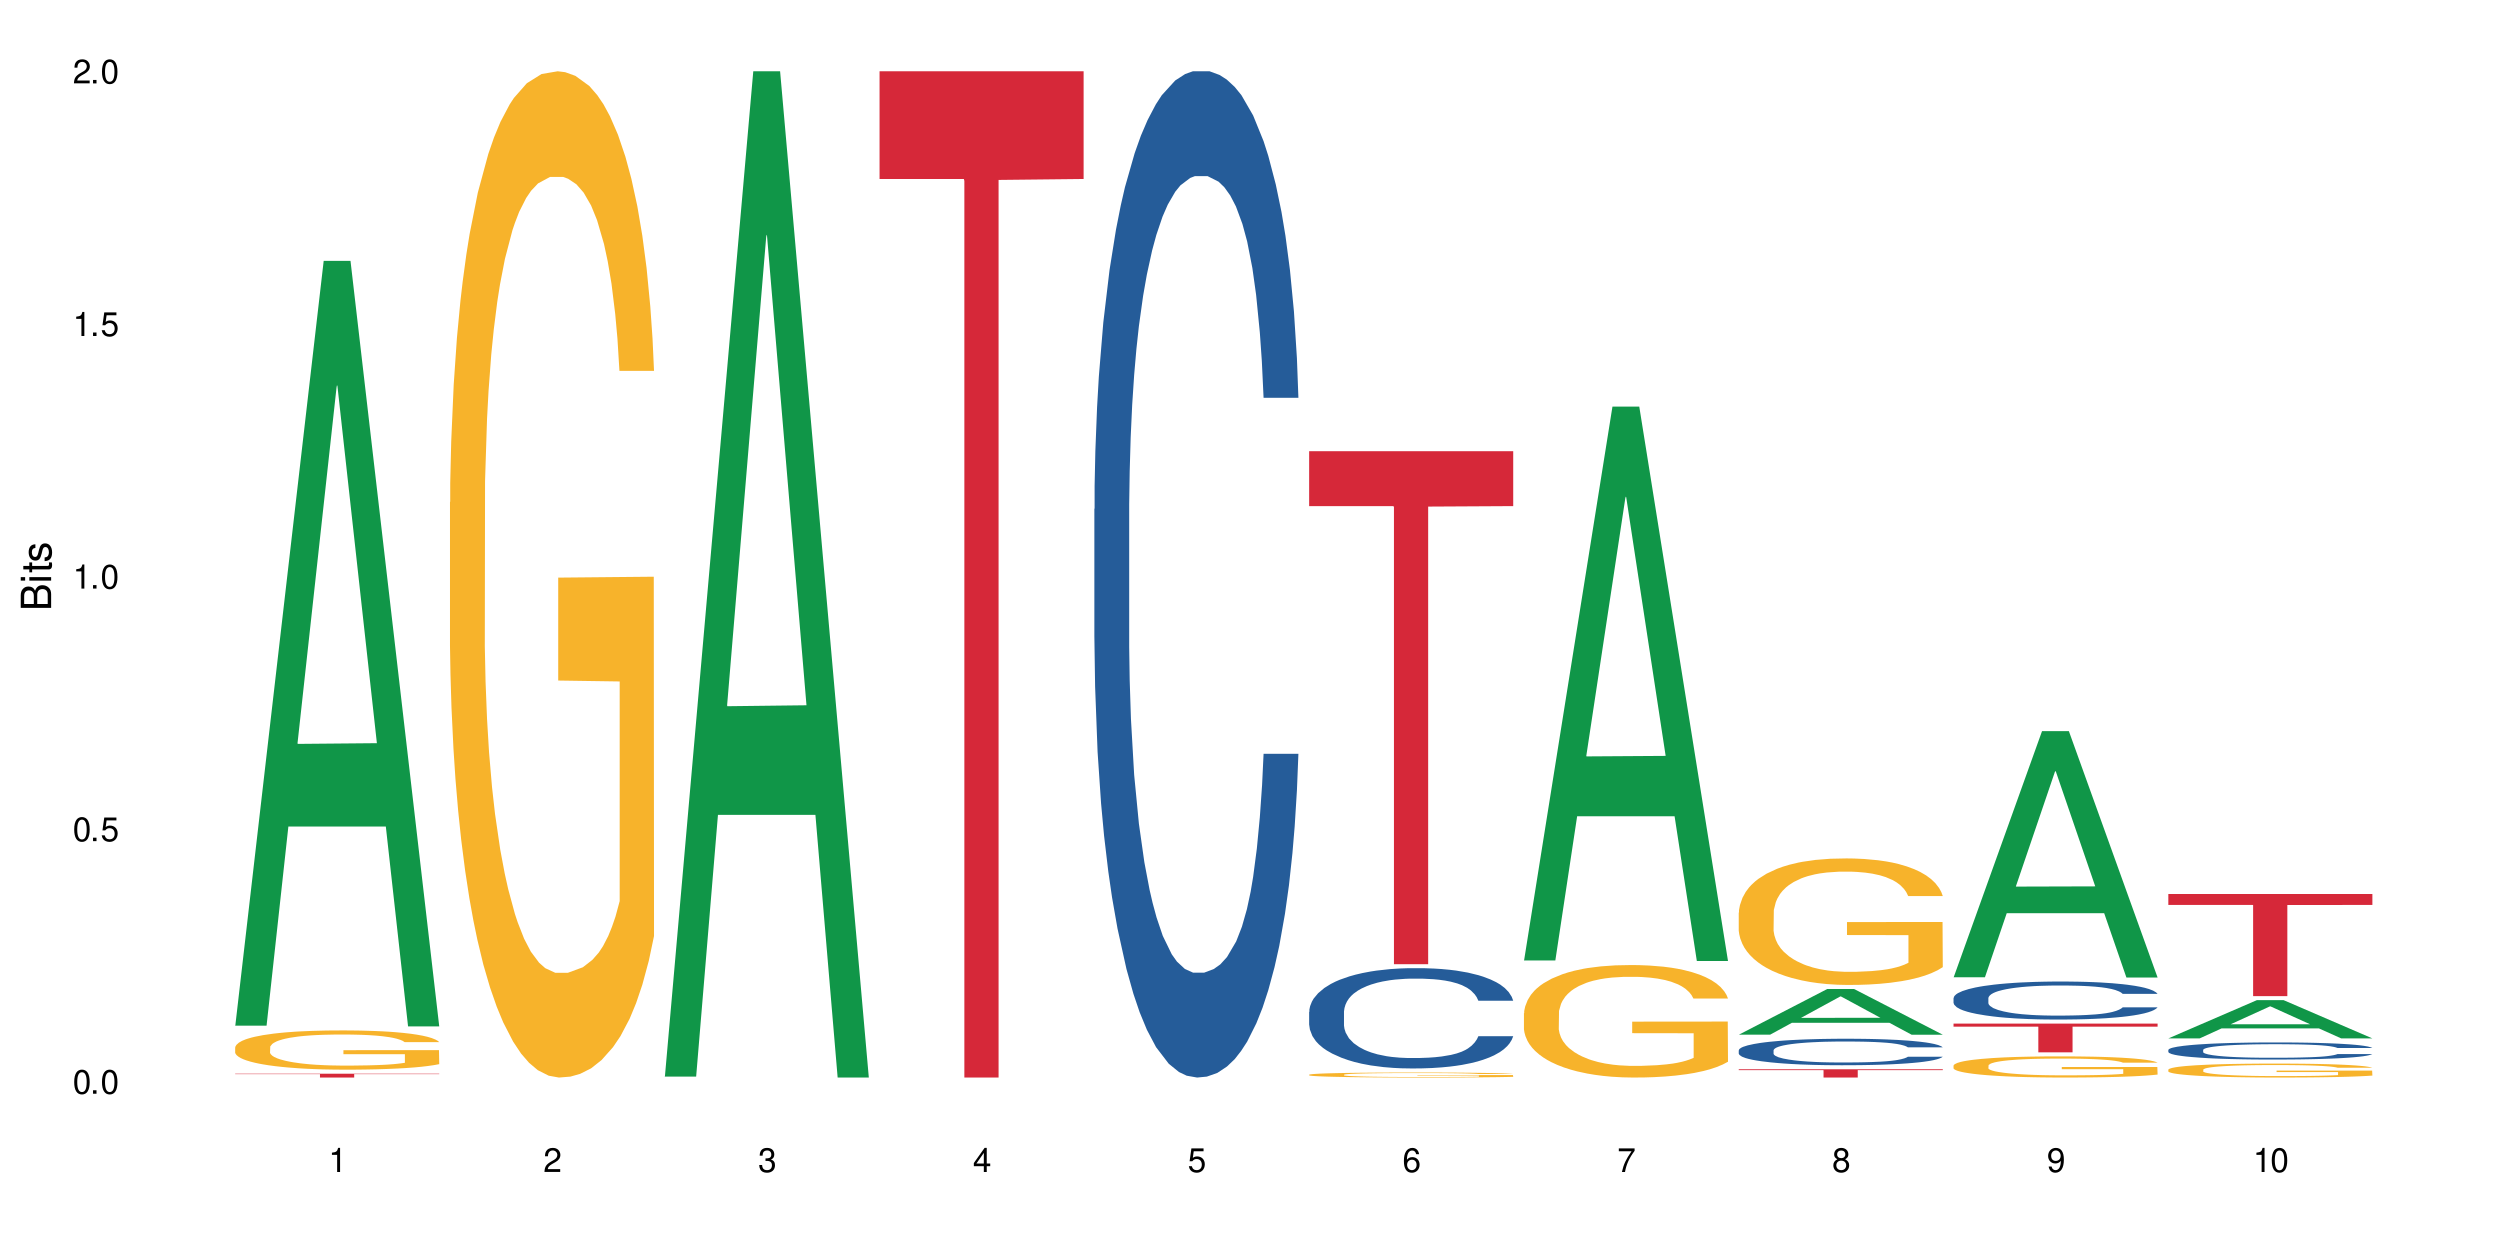 <?xml version="1.0" encoding="UTF-8"?>
<svg xmlns="http://www.w3.org/2000/svg" xmlns:xlink="http://www.w3.org/1999/xlink" width="720" height="360" viewBox="0 0 720 360">
<defs>
<g>
<g id="glyph-0-0">
</g>
<g id="glyph-0-1">
<path d="M 2.641 -6.938 C 2 -6.938 1.422 -6.656 1.078 -6.172 C 0.641 -5.562 0.406 -4.641 0.406 -3.359 C 0.406 -1.016 1.188 0.219 2.641 0.219 C 4.078 0.219 4.859 -1.016 4.859 -3.297 C 4.859 -4.641 4.656 -5.547 4.203 -6.172 C 3.844 -6.656 3.281 -6.938 2.641 -6.938 Z M 2.641 -6.188 C 3.547 -6.188 4 -5.25 4 -3.375 C 4 -1.406 3.562 -0.484 2.625 -0.484 C 1.734 -0.484 1.281 -1.438 1.281 -3.344 C 1.281 -5.25 1.734 -6.188 2.641 -6.188 Z M 2.641 -6.188 "/>
</g>
<g id="glyph-0-2">
<path d="M 1.828 -1 L 0.828 -1 L 0.828 0 L 1.828 0 Z M 1.828 -1 "/>
</g>
<g id="glyph-0-3">
<path d="M 4.562 -6.797 L 1.062 -6.797 L 0.547 -3.094 L 1.328 -3.094 C 1.719 -3.562 2.047 -3.734 2.578 -3.734 C 3.484 -3.734 4.062 -3.109 4.062 -2.094 C 4.062 -1.125 3.484 -0.531 2.578 -0.531 C 1.828 -0.531 1.375 -0.906 1.188 -1.672 L 0.328 -1.672 C 0.453 -1.109 0.547 -0.844 0.75 -0.594 C 1.125 -0.078 1.828 0.219 2.594 0.219 C 3.969 0.219 4.922 -0.781 4.922 -2.219 C 4.922 -3.562 4.031 -4.484 2.719 -4.484 C 2.25 -4.484 1.859 -4.359 1.469 -4.062 L 1.734 -5.969 L 4.562 -5.969 Z M 4.562 -6.797 "/>
</g>
<g id="glyph-0-4">
<path d="M 2.484 -4.938 L 2.484 0 L 3.328 0 L 3.328 -6.938 L 2.766 -6.938 C 2.469 -5.875 2.281 -5.734 0.984 -5.562 L 0.984 -4.938 Z M 2.484 -4.938 "/>
</g>
<g id="glyph-0-5">
<path d="M 4.859 -0.828 L 1.281 -0.828 C 1.359 -1.406 1.672 -1.781 2.5 -2.281 L 3.469 -2.828 C 4.406 -3.344 4.906 -4.062 4.906 -4.906 C 4.906 -5.484 4.672 -6.031 4.266 -6.406 C 3.859 -6.766 3.375 -6.938 2.719 -6.938 C 1.859 -6.938 1.219 -6.625 0.844 -6.031 C 0.609 -5.672 0.5 -5.234 0.484 -4.531 L 1.328 -4.531 C 1.359 -5.016 1.406 -5.281 1.531 -5.516 C 1.75 -5.938 2.188 -6.203 2.703 -6.203 C 3.469 -6.203 4.031 -5.641 4.031 -4.891 C 4.031 -4.344 3.719 -3.859 3.125 -3.516 L 2.234 -3 C 0.812 -2.172 0.406 -1.531 0.328 -0.016 L 4.859 -0.016 Z M 4.859 -0.828 "/>
</g>
<g id="glyph-0-6">
<path d="M 2.125 -3.188 L 2.578 -3.188 C 3.5 -3.188 3.984 -2.766 3.984 -1.922 C 3.984 -1.062 3.469 -0.531 2.594 -0.531 C 1.656 -0.531 1.203 -1 1.156 -2.016 L 0.312 -2.016 C 0.344 -1.453 0.438 -1.094 0.609 -0.781 C 0.953 -0.109 1.625 0.219 2.547 0.219 C 3.953 0.219 4.859 -0.625 4.859 -1.938 C 4.859 -2.828 4.516 -3.297 3.703 -3.594 C 4.344 -3.844 4.656 -4.328 4.656 -5.031 C 4.656 -6.219 3.875 -6.938 2.578 -6.938 C 1.203 -6.938 0.484 -6.172 0.453 -4.703 L 1.297 -4.703 C 1.312 -5.125 1.344 -5.359 1.453 -5.578 C 1.641 -5.969 2.062 -6.203 2.594 -6.203 C 3.344 -6.203 3.797 -5.75 3.797 -5 C 3.797 -4.516 3.609 -4.219 3.25 -4.047 C 3.016 -3.953 2.703 -3.922 2.125 -3.906 Z M 2.125 -3.188 "/>
</g>
<g id="glyph-0-7">
<path d="M 3.141 -1.672 L 3.141 0 L 3.984 0 L 3.984 -1.672 L 4.984 -1.672 L 4.984 -2.438 L 3.984 -2.438 L 3.984 -6.938 L 3.359 -6.938 L 0.266 -2.578 L 0.266 -1.672 Z M 3.141 -2.438 L 1 -2.438 L 3.141 -5.5 Z M 3.141 -2.438 "/>
</g>
<g id="glyph-0-8">
<path d="M 4.781 -5.125 C 4.609 -6.266 3.891 -6.938 2.844 -6.938 C 2.094 -6.938 1.422 -6.578 1.031 -5.953 C 0.594 -5.266 0.406 -4.422 0.406 -3.172 C 0.406 -2 0.578 -1.25 0.984 -0.641 C 1.359 -0.078 1.953 0.219 2.703 0.219 C 3.984 0.219 4.922 -0.75 4.922 -2.094 C 4.922 -3.375 4.062 -4.281 2.844 -4.281 C 2.172 -4.281 1.641 -4.031 1.281 -3.516 C 1.281 -5.234 1.828 -6.188 2.797 -6.188 C 3.391 -6.188 3.797 -5.797 3.938 -5.125 Z M 2.734 -3.531 C 3.547 -3.531 4.062 -2.953 4.062 -2.031 C 4.062 -1.156 3.484 -0.531 2.703 -0.531 C 1.922 -0.531 1.328 -1.188 1.328 -2.078 C 1.328 -2.938 1.906 -3.531 2.734 -3.531 Z M 2.734 -3.531 "/>
</g>
<g id="glyph-0-9">
<path d="M 4.984 -6.797 L 0.438 -6.797 L 0.438 -5.969 L 4.109 -5.969 C 2.5 -3.656 1.828 -2.234 1.328 0 L 2.219 0 C 2.594 -2.172 3.453 -4.047 4.984 -6.094 Z M 4.984 -6.797 "/>
</g>
<g id="glyph-0-10">
<path d="M 3.75 -3.656 C 4.469 -4.094 4.688 -4.438 4.688 -5.078 C 4.688 -6.172 3.844 -6.938 2.641 -6.938 C 1.438 -6.938 0.594 -6.172 0.594 -5.094 C 0.594 -4.438 0.812 -4.094 1.516 -3.656 C 0.734 -3.266 0.359 -2.703 0.359 -1.922 C 0.359 -0.656 1.281 0.219 2.641 0.219 C 3.984 0.219 4.922 -0.656 4.922 -1.922 C 4.922 -2.703 4.531 -3.266 3.75 -3.656 Z M 2.641 -6.188 C 3.359 -6.188 3.812 -5.75 3.812 -5.062 C 3.812 -4.406 3.344 -3.984 2.641 -3.984 C 1.922 -3.984 1.453 -4.406 1.453 -5.078 C 1.453 -5.75 1.922 -6.188 2.641 -6.188 Z M 2.641 -3.266 C 3.484 -3.266 4.062 -2.719 4.062 -1.906 C 4.062 -1.078 3.484 -0.531 2.625 -0.531 C 1.797 -0.531 1.219 -1.094 1.219 -1.906 C 1.219 -2.719 1.781 -3.266 2.641 -3.266 Z M 2.641 -3.266 "/>
</g>
<g id="glyph-0-11">
<path d="M 0.516 -1.578 C 0.672 -0.453 1.406 0.219 2.438 0.219 C 3.188 0.219 3.859 -0.141 4.266 -0.766 C 4.688 -1.453 4.891 -2.297 4.891 -3.547 C 4.891 -4.719 4.703 -5.453 4.312 -6.078 C 3.938 -6.641 3.344 -6.938 2.594 -6.938 C 1.297 -6.938 0.359 -5.969 0.359 -4.625 C 0.359 -3.344 1.234 -2.453 2.453 -2.453 C 3.094 -2.453 3.578 -2.672 4.016 -3.203 C 4 -1.484 3.469 -0.531 2.5 -0.531 C 1.906 -0.531 1.484 -0.906 1.359 -1.578 Z M 2.578 -6.203 C 3.375 -6.203 3.969 -5.531 3.969 -4.641 C 3.969 -3.797 3.391 -3.188 2.547 -3.188 C 1.734 -3.188 1.234 -3.766 1.234 -4.688 C 1.234 -5.562 1.797 -6.203 2.578 -6.203 Z M 2.578 -6.203 "/>
</g>
<g id="glyph-1-0">
</g>
<g id="glyph-1-1">
<path d="M 0 -0.953 L 0 -4.891 C 0 -5.719 -0.234 -6.344 -0.734 -6.797 C -1.188 -7.234 -1.812 -7.469 -2.5 -7.469 C -3.547 -7.469 -4.188 -7 -4.625 -5.875 C -4.984 -6.688 -5.625 -7.094 -6.531 -7.094 C -7.172 -7.094 -7.734 -6.859 -8.141 -6.391 C -8.562 -5.922 -8.75 -5.344 -8.75 -4.5 L -8.75 -0.953 Z M -4.984 -2.062 L -7.766 -2.062 L -7.766 -4.219 C -7.766 -4.844 -7.688 -5.203 -7.453 -5.5 C -7.219 -5.812 -6.859 -5.969 -6.375 -5.969 C -5.891 -5.969 -5.531 -5.812 -5.297 -5.5 C -5.062 -5.203 -4.984 -4.844 -4.984 -4.219 Z M -0.984 -2.062 L -4 -2.062 L -4 -4.781 C -4 -5.766 -3.438 -6.359 -2.484 -6.359 C -1.547 -6.359 -0.984 -5.766 -0.984 -4.781 Z M -0.984 -2.062 "/>
</g>
<g id="glyph-1-2">
<path d="M -6.281 -1.797 L -6.281 -0.797 L 0 -0.797 L 0 -1.797 Z M -8.75 -1.797 L -8.75 -0.797 L -7.484 -0.797 L -7.484 -1.797 Z M -8.75 -1.797 "/>
</g>
<g id="glyph-1-3">
<path d="M -6.281 -3.047 L -6.281 -2.016 L -8.016 -2.016 L -8.016 -1.016 L -6.281 -1.016 L -6.281 -0.172 L -5.469 -0.172 L -5.469 -1.016 L -0.719 -1.016 C -0.078 -1.016 0.281 -1.453 0.281 -2.234 C 0.281 -2.5 0.25 -2.719 0.188 -3.047 L -0.641 -3.047 C -0.609 -2.906 -0.594 -2.766 -0.594 -2.562 C -0.594 -2.141 -0.719 -2.016 -1.156 -2.016 L -5.469 -2.016 L -5.469 -3.047 Z M -6.281 -3.047 "/>
</g>
<g id="glyph-1-4">
<path d="M -4.531 -5.25 C -5.766 -5.25 -6.469 -4.422 -6.469 -2.969 C -6.469 -1.516 -5.719 -0.562 -4.547 -0.562 C -3.562 -0.562 -3.094 -1.062 -2.734 -2.562 L -2.516 -3.484 C -2.344 -4.188 -2.094 -4.469 -1.641 -4.469 C -1.047 -4.469 -0.641 -3.875 -0.641 -3 C -0.641 -2.453 -0.797 -2 -1.062 -1.75 C -1.25 -1.594 -1.422 -1.531 -1.875 -1.469 L -1.875 -0.406 C -0.422 -0.453 0.281 -1.266 0.281 -2.922 C 0.281 -4.5 -0.5 -5.516 -1.719 -5.516 C -2.656 -5.516 -3.172 -4.984 -3.469 -3.734 L -3.703 -2.766 C -3.891 -1.953 -4.156 -1.609 -4.594 -1.609 C -5.188 -1.609 -5.547 -2.125 -5.547 -2.938 C -5.547 -3.75 -5.203 -4.172 -4.531 -4.203 Z M -4.531 -5.25 "/>
</g>
</g>
</defs>
<rect x="-72" y="-36" width="864" height="432" fill="rgb(100%, 100%, 100%)" fill-opacity="1"/>
<path fill-rule="nonzero" fill="rgb(6.275%, 58.824%, 28.235%)" fill-opacity="1" d="M 67.73 295.387 L 67.793 295.18 L 93.223 75.129 L 100.945 75.129 L 126.5 295.594 L 117.52 295.594 L 111.117 238.047 L 83.051 238.047 L 76.773 295.387 L 67.73 295.387 L 85.75 214.242 L 108.543 214.035 L 97.176 111.148 L 97.051 110.941 L 96.926 111.562 L 85.688 214.035 L 85.75 214.242 Z M 67.73 295.387 "/>
<path fill-rule="nonzero" fill="rgb(96.863%, 70.196%, 16.863%)" fill-opacity="1" d="M 67.73 301.602 L 67.801 301.59 L 67.801 301.383 L 68.09 300.922 L 68.805 300.281 L 69.738 299.754 L 70.742 299.34 L 71.387 299.125 L 72.461 298.812 L 73.395 298.586 L 75.758 298.121 L 78.77 297.688 L 80.418 297.504 L 82.281 297.328 L 84.93 297.129 L 86.148 297.059 L 89.875 296.895 L 94.105 296.789 L 98.762 296.758 L 100.914 296.77 L 103.852 296.809 L 107.863 296.926 L 110.16 297.027 L 111.949 297.129 L 113.812 297.266 L 116.105 297.473 L 118.258 297.719 L 119.977 297.969 L 121.695 298.277 L 123.129 298.605 L 124.348 298.969 L 125.422 299.402 L 126.07 299.762 L 126.5 300.125 L 116.535 300.125 L 115.965 299.762 L 115.32 299.484 L 114.242 299.145 L 113.168 298.895 L 112.094 298.699 L 110.086 298.43 L 108.367 298.266 L 106.215 298.121 L 104.137 298.027 L 101.773 297.969 L 100.34 297.945 L 96.543 297.945 L 93.102 298.02 L 91.094 298.102 L 89.66 298.184 L 87.656 298.34 L 86.438 298.461 L 85.719 298.547 L 83.57 298.863 L 82.137 299.156 L 81.348 299.352 L 80.344 299.66 L 79.629 299.938 L 78.84 300.352 L 78.41 300.66 L 77.836 301.363 L 77.766 303.223 L 77.98 303.613 L 78.41 304.039 L 78.984 304.41 L 79.844 304.801 L 80.703 305.102 L 82.207 305.504 L 83.496 305.773 L 84.5 305.949 L 86.438 306.227 L 87.227 306.32 L 89.09 306.508 L 91.023 306.652 L 93.387 306.773 L 95.18 306.836 L 98.047 306.887 L 101.703 306.887 L 106 306.824 L 108.727 306.742 L 110.59 306.66 L 111.809 306.59 L 113.312 306.477 L 114.387 306.371 L 115.391 306.258 L 116.609 306.082 L 116.609 303.613 L 98.906 303.605 L 98.906 302.449 L 126.426 302.438 L 126.5 306.477 L 124.992 306.754 L 123.129 307.023 L 121.34 307.23 L 119.477 307.406 L 116.824 307.602 L 114.672 307.723 L 111.375 307.867 L 108.367 307.961 L 105.215 308.023 L 102.418 308.055 L 99.121 308.066 L 96.184 308.043 L 93.031 307.984 L 90.52 307.898 L 88.227 307.797 L 85.934 307.664 L 83.066 307.445 L 81.203 307.27 L 79.27 307.055 L 77.336 306.797 L 75.613 306.516 L 74.469 306.301 L 73.32 306.051 L 72.102 305.742 L 70.957 305.391 L 70.098 305.07 L 69.309 304.711 L 68.734 304.367 L 68.16 303.902 L 67.875 303.531 L 67.73 303.211 Z M 67.73 301.602 "/>
<path fill-rule="nonzero" fill="rgb(83.922%, 15.686%, 22.353%)" fill-opacity="1" d="M 67.73 309.23 L 126.5 309.23 L 126.5 309.348 L 102.008 309.348 L 102.008 310.332 L 92.152 310.332 L 92.152 309.348 L 67.73 309.348 Z M 67.73 309.23 "/>
<path fill-rule="nonzero" fill="rgb(96.863%, 70.196%, 16.863%)" fill-opacity="1" d="M 129.594 144.652 L 129.664 144.387 L 129.664 139.094 L 129.949 127.184 L 130.668 110.777 L 131.598 97.277 L 132.602 86.691 L 133.246 81.133 L 134.32 73.195 L 135.254 67.371 L 137.617 55.461 L 140.629 44.348 L 142.277 39.582 L 144.141 35.082 L 146.793 30.055 L 148.012 28.203 L 151.738 23.965 L 155.965 21.32 L 160.625 20.527 L 162.773 20.789 L 165.711 21.848 L 169.727 24.762 L 172.02 27.406 L 173.812 30.055 L 175.676 33.496 L 177.969 38.789 L 180.117 45.141 L 181.836 51.492 L 183.559 59.43 L 184.992 67.902 L 186.211 77.164 L 187.285 88.281 L 187.93 97.543 L 188.359 106.805 L 178.398 106.805 L 177.824 97.543 L 177.18 90.398 L 176.105 81.664 L 175.031 75.312 L 173.953 70.281 L 171.949 63.402 L 170.227 59.168 L 168.078 55.461 L 166 53.078 L 163.633 51.492 L 162.199 50.961 L 158.402 50.961 L 154.961 52.816 L 152.957 54.934 L 151.523 57.051 L 149.516 61.02 L 148.297 64.195 L 147.582 66.312 L 145.43 74.516 L 143.996 81.93 L 143.207 86.957 L 142.207 94.898 L 141.488 102.043 L 140.699 112.629 L 140.27 120.57 L 139.695 138.566 L 139.625 186.207 L 139.84 196.262 L 140.27 207.113 L 140.844 216.641 L 141.703 226.699 L 142.562 234.375 L 144.07 244.695 L 145.359 251.578 L 146.363 256.078 L 148.297 263.223 L 149.086 265.605 L 150.949 270.367 L 152.883 274.074 L 155.25 277.25 L 157.039 278.836 L 159.906 280.16 L 163.562 280.16 L 167.863 278.574 L 170.586 276.457 L 172.449 274.34 L 173.668 272.484 L 175.172 269.574 L 176.246 266.926 L 177.25 264.016 L 178.469 259.516 L 178.469 196.262 L 160.766 195.996 L 160.766 166.355 L 188.289 166.09 L 188.359 269.574 L 186.855 276.719 L 184.992 283.602 L 183.199 288.895 L 181.336 293.395 L 178.684 298.422 L 176.535 301.598 L 173.238 305.305 L 170.227 307.688 L 167.074 309.273 L 164.277 310.066 L 160.984 310.332 L 158.043 309.805 L 154.891 308.215 L 152.383 306.098 L 150.09 303.453 L 147.797 300.012 L 144.93 294.453 L 143.066 289.953 L 141.129 284.395 L 139.195 277.777 L 137.477 270.633 L 136.328 265.074 L 135.184 258.723 L 133.965 250.781 L 132.816 241.785 L 131.957 233.578 L 131.168 224.316 L 130.594 215.582 L 130.023 203.672 L 129.734 194.145 L 129.594 185.941 Z M 129.594 144.652 "/>
<path fill-rule="nonzero" fill="rgb(6.275%, 58.824%, 28.235%)" fill-opacity="1" d="M 191.453 310.059 L 191.516 309.789 L 216.945 20.527 L 224.668 20.527 L 250.219 310.332 L 241.242 310.332 L 234.84 234.684 L 206.773 234.684 L 200.492 310.059 L 191.453 310.059 L 209.473 203.391 L 232.266 203.117 L 220.898 67.875 L 220.773 67.602 L 220.648 68.418 L 209.41 203.117 L 209.473 203.391 Z M 191.453 310.059 "/>
<path fill-rule="nonzero" fill="rgb(83.922%, 15.686%, 22.353%)" fill-opacity="1" d="M 253.312 20.527 L 312.082 20.527 L 312.082 51.547 L 287.59 51.82 L 287.59 310.332 L 277.734 310.332 L 277.734 52.094 L 277.594 51.547 L 253.312 51.547 Z M 253.312 20.527 "/>
<path fill-rule="nonzero" fill="rgb(14.51%, 36.078%, 60%)" fill-opacity="1" d="M 315.176 146.621 L 315.246 146.355 L 315.246 140 L 315.461 129.934 L 315.961 117.215 L 316.465 108.477 L 317.754 92.844 L 319.547 77.746 L 321.41 66.09 L 322.77 59.203 L 323.988 53.902 L 326.785 44.102 L 328.578 39.07 L 330.512 34.566 L 332.875 30.062 L 334.598 27.414 L 338.465 23.176 L 341.332 21.32 L 343.555 20.527 L 348.355 20.527 L 351.223 21.586 L 353.301 22.91 L 355.594 25.031 L 357.531 27.414 L 360.898 33.242 L 363.91 40.66 L 365.27 44.898 L 367.422 53.109 L 369.07 61.055 L 370.215 67.945 L 371.504 77.746 L 372.652 89.668 L 373.512 103.176 L 373.941 114.566 L 363.91 114.566 L 363.406 103.973 L 362.832 95.758 L 361.758 84.898 L 360.684 77.215 L 359.18 69.535 L 357.816 64.5 L 355.953 59.469 L 354.305 56.289 L 352.586 53.902 L 350.938 52.316 L 347.785 50.727 L 344.129 50.727 L 342.766 51.254 L 339.973 53.375 L 338.465 55.23 L 336.316 58.938 L 334.812 62.383 L 333.02 67.68 L 331.801 72.184 L 330.297 79.07 L 329.223 85.164 L 328.004 93.906 L 327.285 100.527 L 326.641 107.945 L 326.066 116.688 L 325.637 125.957 L 325.352 135.762 L 325.207 145.297 L 325.207 186.355 L 325.352 195.895 L 325.711 207.02 L 326.641 223.18 L 328.004 237.219 L 329.578 248.344 L 331.086 256.293 L 331.945 260 L 333.09 264.238 L 334.883 269.535 L 337.465 274.836 L 338.969 276.953 L 341.262 279.074 L 343.625 280.133 L 346.781 280.133 L 349.574 279.074 L 351.438 277.75 L 353.375 275.629 L 356.023 271.125 L 357.672 266.887 L 359.105 261.855 L 360.184 256.82 L 360.898 252.582 L 361.973 244.371 L 362.832 235.363 L 363.48 226.094 L 363.91 217.086 L 373.941 217.086 L 373.512 227.684 L 372.867 238.012 L 372.223 245.695 L 371.219 254.969 L 370.07 263.18 L 368.422 272.449 L 367.062 278.543 L 365.27 285.168 L 363.621 290.199 L 361.832 294.703 L 359.18 300 L 357.457 302.648 L 355.594 305.035 L 353.375 307.152 L 350.578 309.008 L 347.57 310.066 L 344.773 310.332 L 341.762 309.801 L 339.543 308.742 L 336.602 306.359 L 332.949 301.59 L 330.297 296.559 L 328.219 291.523 L 326.426 286.227 L 324.418 279.074 L 321.84 267.418 L 320.262 258.41 L 319.188 250.992 L 317.969 240.664 L 317.109 231.391 L 316.105 216.555 L 315.391 197.746 L 315.176 183.18 Z M 315.176 146.621 "/>
<path fill-rule="nonzero" fill="rgb(14.51%, 36.078%, 60%)" fill-opacity="1" d="M 377.035 291.406 L 377.105 291.383 L 377.105 290.746 L 377.32 289.746 L 377.824 288.477 L 378.324 287.605 L 379.617 286.051 L 381.406 284.543 L 383.27 283.383 L 384.633 282.695 L 385.852 282.168 L 388.645 281.191 L 390.438 280.691 L 392.371 280.242 L 394.738 279.793 L 396.457 279.531 L 400.328 279.105 L 403.195 278.922 L 405.414 278.844 L 410.219 278.844 L 413.086 278.949 L 415.164 279.082 L 417.457 279.293 L 419.391 279.531 L 422.758 280.109 L 425.77 280.848 L 427.133 281.273 L 429.281 282.09 L 430.93 282.883 L 432.078 283.566 L 433.367 284.543 L 434.512 285.734 L 435.375 287.078 L 435.805 288.215 L 425.77 288.215 L 425.27 287.156 L 424.695 286.34 L 423.621 285.258 L 422.543 284.492 L 421.039 283.727 L 419.68 283.227 L 417.816 282.723 L 416.168 282.406 L 414.445 282.168 L 412.797 282.012 L 409.645 281.852 L 405.988 281.852 L 404.629 281.906 L 401.832 282.117 L 400.328 282.301 L 398.176 282.672 L 396.672 283.016 L 394.879 283.543 L 393.664 283.992 L 392.156 284.676 L 391.082 285.285 L 389.863 286.156 L 389.148 286.816 L 388.504 287.555 L 387.93 288.426 L 387.5 289.348 L 387.211 290.324 L 387.07 291.277 L 387.07 295.367 L 387.211 296.316 L 387.57 297.426 L 388.504 299.035 L 389.863 300.434 L 391.441 301.543 L 392.945 302.336 L 393.805 302.703 L 394.953 303.129 L 396.742 303.656 L 399.324 304.184 L 400.828 304.395 L 403.121 304.605 L 405.488 304.711 L 408.641 304.711 L 411.438 304.605 L 413.301 304.473 L 415.234 304.262 L 417.887 303.812 L 419.535 303.391 L 420.969 302.891 L 422.043 302.387 L 422.758 301.965 L 423.836 301.148 L 424.695 300.25 L 425.34 299.328 L 425.77 298.43 L 435.805 298.43 L 435.375 299.484 L 434.727 300.516 L 434.082 301.281 L 433.078 302.203 L 431.934 303.023 L 430.285 303.945 L 428.922 304.551 L 427.133 305.211 L 425.484 305.715 L 423.691 306.164 L 421.039 306.691 L 419.32 306.953 L 417.457 307.191 L 415.234 307.402 L 412.438 307.59 L 409.43 307.695 L 406.633 307.719 L 403.625 307.668 L 401.402 307.562 L 398.465 307.324 L 394.809 306.848 L 392.156 306.348 L 390.078 305.848 L 388.289 305.316 L 386.281 304.605 L 383.699 303.445 L 382.125 302.547 L 381.047 301.809 L 379.832 300.777 L 378.969 299.855 L 377.969 298.375 L 377.25 296.504 L 377.035 295.051 Z M 377.035 291.406 "/>
<path fill-rule="nonzero" fill="rgb(96.863%, 70.196%, 16.863%)" fill-opacity="1" d="M 377.035 309.504 L 377.105 309.504 L 377.105 309.477 L 377.395 309.418 L 378.109 309.336 L 379.043 309.27 L 380.047 309.215 L 380.691 309.188 L 381.766 309.148 L 382.695 309.117 L 385.062 309.059 L 388.07 309.004 L 389.719 308.98 L 391.582 308.957 L 394.234 308.934 L 395.453 308.922 L 399.18 308.902 L 403.41 308.887 L 408.066 308.883 L 410.219 308.887 L 413.156 308.891 L 417.168 308.906 L 419.461 308.918 L 421.254 308.934 L 423.117 308.949 L 425.41 308.977 L 427.562 309.008 L 429.281 309.039 L 431 309.078 L 432.434 309.121 L 433.652 309.168 L 434.727 309.223 L 435.375 309.27 L 435.805 309.316 L 425.84 309.316 L 425.27 309.27 L 424.621 309.234 L 423.547 309.191 L 422.473 309.156 L 421.398 309.133 L 419.391 309.098 L 417.672 309.078 L 415.52 309.059 L 413.441 309.047 L 411.078 309.039 L 409.645 309.035 L 405.848 309.035 L 402.406 309.047 L 400.398 309.055 L 398.965 309.066 L 396.961 309.086 L 395.742 309.102 L 395.023 309.113 L 392.875 309.152 L 391.441 309.191 L 390.652 309.215 L 389.648 309.254 L 388.934 309.293 L 388.145 309.344 L 387.715 309.383 L 387.141 309.473 L 387.07 309.711 L 387.285 309.762 L 387.715 309.816 L 388.289 309.863 L 389.148 309.914 L 390.008 309.953 L 391.512 310.004 L 392.801 310.039 L 393.805 310.062 L 395.742 310.098 L 396.527 310.109 L 398.391 310.133 L 400.328 310.152 L 402.691 310.168 L 404.484 310.176 L 407.352 310.184 L 411.008 310.184 L 415.305 310.172 L 418.031 310.164 L 419.895 310.152 L 421.109 310.145 L 422.617 310.129 L 423.691 310.117 L 424.695 310.102 L 425.914 310.078 L 425.914 309.762 L 408.211 309.762 L 408.211 309.613 L 435.73 309.613 L 435.805 310.129 L 434.297 310.164 L 432.434 310.199 L 430.645 310.227 L 428.781 310.246 L 426.129 310.273 L 423.977 310.289 L 420.68 310.309 L 417.672 310.32 L 414.52 310.328 L 411.723 310.332 L 408.426 310.332 L 405.488 310.328 L 402.336 310.32 L 399.824 310.312 L 395.238 310.281 L 392.371 310.254 L 390.508 310.23 L 388.574 310.203 L 386.641 310.168 L 384.918 310.133 L 383.773 310.105 L 382.625 310.074 L 381.406 310.035 L 380.262 309.988 L 379.398 309.949 L 378.613 309.902 L 378.039 309.859 L 377.465 309.801 L 377.18 309.75 L 377.035 309.711 Z M 377.035 309.504 "/>
<path fill-rule="nonzero" fill="rgb(83.922%, 15.686%, 22.353%)" fill-opacity="1" d="M 377.035 129.945 L 435.805 129.945 L 435.805 145.758 L 411.312 145.898 L 411.312 277.68 L 401.457 277.68 L 401.457 146.035 L 401.312 145.758 L 377.035 145.758 Z M 377.035 129.945 "/>
<path fill-rule="nonzero" fill="rgb(6.275%, 58.824%, 28.235%)" fill-opacity="1" d="M 438.895 276.617 L 438.957 276.465 L 464.387 117.094 L 472.109 117.094 L 497.664 276.766 L 488.688 276.766 L 482.281 235.086 L 454.215 235.086 L 447.938 276.617 L 438.895 276.617 L 456.914 217.844 L 479.707 217.695 L 468.344 143.18 L 468.219 143.031 L 468.09 143.48 L 456.852 217.695 L 456.914 217.844 Z M 438.895 276.617 "/>
<path fill-rule="nonzero" fill="rgb(96.863%, 70.196%, 16.863%)" fill-opacity="1" d="M 438.895 291.809 L 438.969 291.777 L 438.969 291.188 L 439.254 289.855 L 439.973 288.02 L 440.902 286.512 L 441.906 285.328 L 442.551 284.707 L 443.625 283.82 L 444.559 283.168 L 446.922 281.836 L 449.934 280.594 L 451.582 280.062 L 453.445 279.559 L 456.098 278.996 L 457.316 278.789 L 461.043 278.316 L 465.27 278.02 L 469.93 277.93 L 472.078 277.961 L 475.016 278.078 L 479.031 278.402 L 481.324 278.699 L 483.117 278.996 L 484.98 279.379 L 487.273 279.973 L 489.422 280.684 L 491.141 281.391 L 492.863 282.281 L 494.297 283.227 L 495.516 284.262 L 496.59 285.504 L 497.234 286.543 L 497.664 287.578 L 487.703 287.578 L 487.129 286.543 L 486.484 285.742 L 485.41 284.766 L 484.332 284.055 L 483.258 283.492 L 481.254 282.723 L 479.531 282.25 L 477.383 281.836 L 475.305 281.57 L 472.938 281.391 L 471.504 281.332 L 467.707 281.332 L 464.266 281.539 L 462.262 281.777 L 460.828 282.016 L 458.82 282.457 L 457.602 282.812 L 456.887 283.051 L 454.734 283.969 L 453.301 284.797 L 452.512 285.359 L 451.512 286.246 L 450.793 287.043 L 450.004 288.227 L 449.574 289.117 L 449 291.129 L 448.93 296.453 L 449.145 297.578 L 449.574 298.793 L 450.148 299.855 L 451.008 300.98 L 451.867 301.84 L 453.375 302.992 L 454.664 303.762 L 455.668 304.266 L 457.602 305.066 L 458.391 305.332 L 460.254 305.863 L 462.188 306.277 L 464.555 306.633 L 466.344 306.812 L 469.211 306.961 L 472.867 306.961 L 477.168 306.781 L 479.891 306.543 L 481.754 306.309 L 482.973 306.102 L 484.477 305.777 L 485.551 305.48 L 486.555 305.152 L 487.773 304.652 L 487.773 297.578 L 470.07 297.551 L 470.07 294.234 L 497.594 294.207 L 497.664 305.777 L 496.16 306.574 L 494.297 307.344 L 492.504 307.938 L 490.641 308.438 L 487.988 309 L 485.84 309.355 L 482.543 309.77 L 479.531 310.035 L 476.379 310.215 L 473.582 310.305 L 470.285 310.332 L 467.348 310.273 L 464.195 310.098 L 461.688 309.859 L 459.395 309.562 L 457.102 309.18 L 454.234 308.559 L 452.371 308.055 L 450.434 307.434 L 448.5 306.691 L 446.781 305.895 L 445.633 305.273 L 444.484 304.562 L 443.27 303.676 L 442.121 302.668 L 441.262 301.75 L 440.473 300.715 L 439.898 299.738 L 439.328 298.406 L 439.039 297.344 L 438.895 296.426 Z M 438.895 291.809 "/>
<path fill-rule="nonzero" fill="rgb(6.275%, 58.824%, 28.235%)" fill-opacity="1" d="M 500.758 297.988 L 500.82 297.977 L 526.25 284.832 L 533.973 284.832 L 559.523 298 L 550.547 298 L 544.141 294.562 L 516.078 294.562 L 509.797 297.988 L 500.758 297.988 L 518.777 293.141 L 541.566 293.129 L 530.203 286.98 L 530.078 286.969 L 529.953 287.008 L 518.715 293.129 L 518.777 293.141 Z M 500.758 297.988 "/>
<path fill-rule="nonzero" fill="rgb(14.51%, 36.078%, 60%)" fill-opacity="1" d="M 500.758 302.48 L 500.828 302.477 L 500.828 302.309 L 501.043 302.043 L 501.547 301.707 L 502.047 301.477 L 503.336 301.066 L 505.129 300.672 L 506.992 300.363 L 508.355 300.184 L 509.57 300.043 L 512.367 299.785 L 514.16 299.652 L 516.094 299.535 L 518.461 299.418 L 520.18 299.348 L 524.051 299.234 L 526.914 299.188 L 529.137 299.164 L 533.938 299.164 L 536.805 299.191 L 538.883 299.227 L 541.18 299.285 L 543.113 299.348 L 546.48 299.5 L 549.492 299.695 L 550.852 299.805 L 553.004 300.023 L 554.652 300.23 L 555.797 300.414 L 557.09 300.672 L 558.234 300.984 L 559.094 301.34 L 559.523 301.637 L 549.492 301.637 L 548.988 301.359 L 548.418 301.145 L 547.34 300.859 L 546.266 300.656 L 544.762 300.453 L 543.398 300.32 L 541.535 300.191 L 539.887 300.105 L 538.168 300.043 L 536.52 300 L 533.367 299.961 L 529.711 299.961 L 528.348 299.973 L 525.555 300.027 L 524.051 300.078 L 521.898 300.176 L 520.395 300.266 L 518.602 300.406 L 517.383 300.523 L 515.879 300.703 L 514.805 300.867 L 513.586 301.094 L 512.867 301.27 L 512.223 301.465 L 511.652 301.695 L 511.219 301.938 L 510.934 302.195 L 510.789 302.445 L 510.789 303.527 L 510.934 303.777 L 511.293 304.07 L 512.223 304.496 L 513.586 304.863 L 515.164 305.156 L 516.668 305.367 L 517.527 305.465 L 518.676 305.574 L 520.465 305.715 L 523.047 305.855 L 524.551 305.91 L 526.844 305.965 L 529.211 305.992 L 532.363 305.992 L 535.156 305.965 L 537.02 305.93 L 538.957 305.875 L 541.609 305.758 L 543.258 305.645 L 544.691 305.512 L 545.766 305.379 L 546.48 305.27 L 547.555 305.051 L 548.418 304.816 L 549.062 304.57 L 549.492 304.336 L 559.523 304.336 L 559.094 304.613 L 558.449 304.887 L 557.805 305.086 L 556.801 305.332 L 555.656 305.547 L 554.008 305.789 L 552.645 305.953 L 550.852 306.125 L 549.203 306.258 L 547.414 306.375 L 544.762 306.516 L 543.043 306.586 L 541.18 306.648 L 538.957 306.703 L 536.16 306.754 L 533.152 306.781 L 530.355 306.789 L 527.348 306.773 L 525.125 306.746 L 522.188 306.684 L 518.531 306.559 L 515.879 306.426 L 513.801 306.293 L 512.008 306.152 L 510.004 305.965 L 507.422 305.66 L 505.844 305.422 L 504.77 305.227 L 503.551 304.953 L 502.691 304.711 L 501.688 304.32 L 500.973 303.828 L 500.758 303.441 Z M 500.758 302.48 "/>
<path fill-rule="nonzero" fill="rgb(96.863%, 70.196%, 16.863%)" fill-opacity="1" d="M 500.758 262.832 L 500.828 262.797 L 500.828 262.133 L 501.117 260.633 L 501.832 258.57 L 502.766 256.875 L 503.766 255.543 L 504.414 254.844 L 505.488 253.844 L 506.418 253.113 L 508.785 251.613 L 511.793 250.215 L 513.441 249.617 L 515.305 249.051 L 517.957 248.418 L 519.176 248.188 L 522.902 247.652 L 527.133 247.32 L 531.789 247.223 L 533.938 247.254 L 536.879 247.387 L 540.891 247.754 L 543.184 248.086 L 544.977 248.418 L 546.84 248.852 L 549.133 249.52 L 551.281 250.316 L 553.004 251.113 L 554.723 252.113 L 556.156 253.18 L 557.375 254.344 L 558.449 255.742 L 559.094 256.906 L 559.523 258.07 L 549.562 258.07 L 548.988 256.906 L 548.344 256.008 L 547.27 254.91 L 546.195 254.109 L 545.121 253.477 L 543.113 252.613 L 541.395 252.082 L 539.242 251.613 L 537.164 251.316 L 534.801 251.113 L 533.367 251.047 L 529.566 251.047 L 526.129 251.281 L 524.121 251.547 L 522.688 251.812 L 520.68 252.312 L 519.461 252.711 L 518.746 252.98 L 516.598 254.012 L 515.164 254.941 L 514.375 255.574 L 513.371 256.574 L 512.652 257.473 L 511.867 258.805 L 511.438 259.801 L 510.863 262.066 L 510.789 268.055 L 511.004 269.32 L 511.438 270.688 L 512.008 271.883 L 512.867 273.148 L 513.73 274.113 L 515.234 275.414 L 516.523 276.277 L 517.527 276.844 L 519.461 277.742 L 520.25 278.043 L 522.113 278.641 L 524.051 279.105 L 526.414 279.508 L 528.207 279.707 L 531.074 279.871 L 534.727 279.871 L 539.027 279.672 L 541.75 279.406 L 543.613 279.141 L 544.832 278.906 L 546.34 278.539 L 547.414 278.207 L 548.418 277.844 L 549.633 277.277 L 549.633 269.32 L 531.934 269.289 L 531.934 265.559 L 559.453 265.527 L 559.523 278.539 L 558.02 279.441 L 556.156 280.305 L 554.363 280.969 L 552.5 281.535 L 549.852 282.168 L 547.699 282.566 L 544.402 283.035 L 541.395 283.332 L 538.238 283.535 L 535.445 283.633 L 532.148 283.668 L 529.211 283.602 L 526.055 283.402 L 523.547 283.133 L 521.254 282.801 L 518.961 282.367 L 516.094 281.668 L 514.23 281.105 L 512.297 280.406 L 510.359 279.574 L 508.641 278.676 L 507.492 277.977 L 506.348 277.176 L 505.129 276.18 L 503.98 275.047 L 503.121 274.016 L 502.332 272.848 L 501.762 271.75 L 501.188 270.254 L 500.902 269.055 L 500.758 268.023 Z M 500.758 262.832 "/>
<path fill-rule="nonzero" fill="rgb(83.922%, 15.686%, 22.353%)" fill-opacity="1" d="M 500.758 307.949 L 559.523 307.949 L 559.523 308.207 L 535.031 308.207 L 535.031 310.332 L 525.18 310.332 L 525.18 308.211 L 525.035 308.207 L 500.758 308.207 Z M 500.758 307.949 "/>
<path fill-rule="nonzero" fill="rgb(6.275%, 58.824%, 28.235%)" fill-opacity="1" d="M 562.617 281.461 L 562.68 281.395 L 588.109 210.559 L 595.832 210.559 L 621.387 281.527 L 612.406 281.527 L 606.004 263.004 L 577.938 263.004 L 571.66 281.461 L 562.617 281.461 L 580.637 255.34 L 603.43 255.273 L 592.066 222.152 L 591.938 222.086 L 591.812 222.285 L 580.574 255.273 L 580.637 255.34 Z M 562.617 281.461 "/>
<path fill-rule="nonzero" fill="rgb(14.51%, 36.078%, 60%)" fill-opacity="1" d="M 562.617 287.449 L 562.691 287.441 L 562.691 287.199 L 562.906 286.82 L 563.406 286.34 L 563.906 286.012 L 565.199 285.422 L 566.988 284.852 L 568.852 284.41 L 570.215 284.152 L 571.434 283.953 L 574.227 283.582 L 576.02 283.391 L 577.953 283.223 L 580.32 283.051 L 582.039 282.953 L 585.91 282.793 L 588.777 282.723 L 591 282.691 L 595.801 282.691 L 598.668 282.73 L 600.746 282.781 L 603.039 282.863 L 604.973 282.953 L 608.344 283.172 L 611.352 283.453 L 612.715 283.613 L 614.863 283.922 L 616.512 284.223 L 617.66 284.48 L 618.949 284.852 L 620.098 285.301 L 620.957 285.812 L 621.387 286.242 L 611.352 286.242 L 610.852 285.84 L 610.277 285.531 L 609.203 285.121 L 608.129 284.832 L 606.621 284.543 L 605.262 284.352 L 603.398 284.16 L 601.75 284.043 L 600.027 283.953 L 598.379 283.891 L 595.227 283.832 L 591.57 283.832 L 590.211 283.852 L 587.414 283.93 L 585.91 284 L 583.762 284.141 L 582.254 284.27 L 580.465 284.473 L 579.246 284.641 L 577.738 284.902 L 576.664 285.133 L 575.445 285.461 L 574.73 285.711 L 574.086 285.992 L 573.512 286.32 L 573.082 286.672 L 572.793 287.043 L 572.652 287.402 L 572.652 288.949 L 572.793 289.312 L 573.152 289.73 L 574.086 290.34 L 575.445 290.871 L 577.023 291.289 L 578.527 291.59 L 579.387 291.73 L 580.535 291.891 L 582.328 292.09 L 584.906 292.289 L 586.41 292.371 L 588.707 292.449 L 591.07 292.492 L 594.223 292.492 L 597.02 292.449 L 598.883 292.402 L 600.816 292.32 L 603.469 292.152 L 605.117 291.992 L 606.551 291.801 L 607.625 291.609 L 608.344 291.449 L 609.418 291.141 L 610.277 290.801 L 610.922 290.449 L 611.352 290.109 L 621.387 290.109 L 620.957 290.512 L 620.312 290.902 L 619.664 291.191 L 618.664 291.539 L 617.516 291.852 L 615.867 292.199 L 614.504 292.43 L 612.715 292.68 L 611.066 292.871 L 609.273 293.039 L 606.621 293.242 L 604.902 293.34 L 603.039 293.43 L 600.816 293.512 L 598.023 293.582 L 595.012 293.621 L 592.219 293.629 L 589.207 293.609 L 586.984 293.57 L 584.047 293.48 L 580.391 293.301 L 577.738 293.109 L 575.66 292.922 L 573.871 292.719 L 571.863 292.449 L 569.281 292.012 L 567.707 291.672 L 566.633 291.391 L 565.414 291 L 564.555 290.652 L 563.551 290.09 L 562.832 289.383 L 562.617 288.832 Z M 562.617 287.449 "/>
<path fill-rule="nonzero" fill="rgb(96.863%, 70.196%, 16.863%)" fill-opacity="1" d="M 562.617 306.848 L 562.691 306.84 L 562.691 306.73 L 562.977 306.48 L 563.691 306.133 L 564.625 305.848 L 565.629 305.625 L 566.273 305.512 L 567.348 305.344 L 568.281 305.219 L 570.645 304.969 L 573.656 304.734 L 575.305 304.637 L 577.168 304.539 L 579.816 304.434 L 581.035 304.395 L 584.762 304.309 L 588.992 304.25 L 593.648 304.234 L 595.801 304.238 L 598.738 304.262 L 602.754 304.324 L 605.047 304.379 L 606.836 304.434 L 608.699 304.508 L 610.992 304.617 L 613.145 304.754 L 614.863 304.887 L 616.586 305.055 L 618.016 305.23 L 619.234 305.426 L 620.312 305.66 L 620.957 305.855 L 621.387 306.051 L 611.426 306.051 L 610.852 305.855 L 610.207 305.703 L 609.129 305.52 L 608.055 305.387 L 606.98 305.281 L 604.973 305.137 L 603.254 305.047 L 601.105 304.969 L 599.023 304.918 L 596.66 304.887 L 595.227 304.875 L 591.43 304.875 L 587.988 304.914 L 585.98 304.957 L 584.547 305.004 L 582.543 305.086 L 581.324 305.152 L 580.605 305.199 L 578.457 305.371 L 577.023 305.527 L 576.234 305.633 L 575.23 305.801 L 574.516 305.949 L 573.727 306.172 L 573.297 306.34 L 572.723 306.719 L 572.652 307.719 L 572.867 307.934 L 573.297 308.16 L 573.871 308.359 L 574.73 308.574 L 575.59 308.734 L 577.094 308.953 L 578.387 309.098 L 579.387 309.191 L 581.324 309.34 L 582.113 309.391 L 583.977 309.492 L 585.91 309.57 L 588.273 309.637 L 590.066 309.668 L 592.934 309.699 L 596.59 309.699 L 600.891 309.664 L 603.613 309.621 L 605.477 309.574 L 606.695 309.535 L 608.199 309.477 L 609.273 309.418 L 610.277 309.359 L 611.496 309.262 L 611.496 307.934 L 593.793 307.926 L 593.793 307.305 L 621.312 307.297 L 621.387 309.477 L 619.879 309.625 L 618.016 309.77 L 616.227 309.883 L 614.363 309.977 L 611.711 310.082 L 609.559 310.148 L 606.266 310.227 L 603.254 310.277 L 600.102 310.309 L 597.305 310.328 L 594.008 310.332 L 591.07 310.32 L 587.918 310.289 L 585.41 310.242 L 583.113 310.188 L 580.82 310.117 L 577.953 310 L 576.09 309.902 L 574.156 309.785 L 572.223 309.648 L 570.5 309.496 L 569.355 309.379 L 568.207 309.246 L 566.988 309.078 L 565.844 308.891 L 564.984 308.719 L 564.195 308.523 L 563.621 308.34 L 563.047 308.09 L 562.762 307.887 L 562.617 307.715 Z M 562.617 306.848 "/>
<path fill-rule="nonzero" fill="rgb(83.922%, 15.686%, 22.353%)" fill-opacity="1" d="M 562.617 294.793 L 621.387 294.793 L 621.387 295.68 L 596.895 295.688 L 596.895 303.07 L 587.039 303.07 L 587.039 295.695 L 586.895 295.68 L 562.617 295.68 Z M 562.617 294.793 "/>
<path fill-rule="nonzero" fill="rgb(6.275%, 58.824%, 28.235%)" fill-opacity="1" d="M 624.48 299.051 L 624.543 299.039 L 649.969 288.047 L 657.691 288.047 L 683.246 299.062 L 674.27 299.062 L 667.863 296.188 L 639.797 296.188 L 633.52 299.051 L 624.48 299.051 L 642.5 294.996 L 665.289 294.984 L 653.926 289.848 L 653.801 289.836 L 653.676 289.867 L 642.438 294.984 L 642.5 294.996 Z M 624.48 299.051 "/>
<path fill-rule="nonzero" fill="rgb(14.51%, 36.078%, 60%)" fill-opacity="1" d="M 624.48 302.367 L 624.551 302.363 L 624.551 302.254 L 624.766 302.086 L 625.266 301.867 L 625.77 301.719 L 627.059 301.453 L 628.852 301.199 L 630.715 301 L 632.074 300.883 L 633.293 300.793 L 636.09 300.625 L 637.879 300.539 L 639.816 300.465 L 642.18 300.387 L 643.902 300.344 L 647.77 300.27 L 650.637 300.238 L 652.859 300.227 L 657.66 300.227 L 660.527 300.242 L 662.605 300.266 L 664.898 300.301 L 666.836 300.344 L 670.203 300.441 L 673.215 300.566 L 674.574 300.641 L 676.727 300.777 L 678.375 300.914 L 679.52 301.031 L 680.809 301.199 L 681.957 301.398 L 682.816 301.629 L 683.246 301.824 L 673.215 301.824 L 672.711 301.645 L 672.137 301.504 L 671.062 301.32 L 669.988 301.188 L 668.484 301.059 L 667.121 300.973 L 665.258 300.887 L 663.609 300.832 L 661.891 300.793 L 660.242 300.766 L 657.086 300.738 L 653.434 300.738 L 652.07 300.746 L 649.277 300.781 L 647.77 300.816 L 645.621 300.879 L 644.117 300.938 L 642.324 301.027 L 641.105 301.102 L 639.602 301.219 L 638.527 301.324 L 637.309 301.473 L 636.59 301.586 L 635.945 301.711 L 635.371 301.859 L 634.941 302.016 L 634.656 302.184 L 634.512 302.344 L 634.512 303.043 L 634.656 303.207 L 635.016 303.395 L 635.945 303.668 L 637.309 303.906 L 638.883 304.098 L 640.391 304.23 L 641.25 304.293 L 642.395 304.367 L 644.188 304.457 L 646.766 304.547 L 648.273 304.582 L 650.566 304.617 L 652.93 304.637 L 656.086 304.637 L 658.879 304.617 L 660.742 304.598 L 662.68 304.559 L 665.328 304.484 L 666.977 304.41 L 668.41 304.328 L 669.488 304.242 L 670.203 304.168 L 671.277 304.027 L 672.137 303.875 L 672.781 303.719 L 673.215 303.566 L 683.246 303.566 L 682.816 303.746 L 682.172 303.922 L 681.527 304.051 L 680.523 304.211 L 679.375 304.348 L 677.727 304.508 L 676.367 304.609 L 674.574 304.723 L 672.926 304.809 L 671.133 304.883 L 668.484 304.977 L 666.762 305.02 L 664.898 305.059 L 662.68 305.098 L 659.883 305.129 L 656.871 305.145 L 654.078 305.148 L 651.066 305.141 L 648.848 305.125 L 645.906 305.082 L 642.254 305 L 639.602 304.918 L 637.523 304.832 L 635.73 304.742 L 633.723 304.617 L 631.145 304.422 L 629.566 304.27 L 628.492 304.141 L 627.273 303.965 L 626.414 303.809 L 625.41 303.555 L 624.695 303.238 L 624.48 302.988 Z M 624.48 302.367 "/>
<path fill-rule="nonzero" fill="rgb(96.863%, 70.196%, 16.863%)" fill-opacity="1" d="M 624.48 308.035 L 624.551 308.031 L 624.551 307.957 L 624.836 307.793 L 625.555 307.566 L 626.484 307.379 L 627.488 307.23 L 628.133 307.156 L 629.207 307.043 L 630.141 306.965 L 632.504 306.797 L 635.516 306.645 L 637.164 306.578 L 639.027 306.516 L 641.68 306.445 L 642.898 306.422 L 646.625 306.363 L 650.852 306.324 L 655.512 306.312 L 657.66 306.316 L 660.598 306.332 L 664.613 306.371 L 666.906 306.41 L 668.699 306.445 L 670.562 306.492 L 672.855 306.566 L 675.004 306.656 L 676.727 306.742 L 678.445 306.855 L 679.879 306.973 L 681.098 307.098 L 682.172 307.254 L 682.816 307.383 L 683.246 307.512 L 673.285 307.512 L 672.711 307.383 L 672.066 307.281 L 670.992 307.16 L 669.918 307.074 L 668.84 307.004 L 666.836 306.91 L 665.113 306.852 L 662.965 306.797 L 660.887 306.766 L 658.52 306.742 L 657.086 306.734 L 653.289 306.734 L 649.848 306.762 L 647.844 306.793 L 646.41 306.82 L 644.402 306.875 L 643.184 306.918 L 642.469 306.949 L 640.316 307.062 L 638.883 307.164 L 638.098 307.234 L 637.094 307.344 L 636.375 307.445 L 635.586 307.59 L 635.156 307.703 L 634.586 307.949 L 634.512 308.613 L 634.727 308.75 L 635.156 308.902 L 635.73 309.035 L 636.59 309.172 L 637.449 309.277 L 638.957 309.422 L 640.246 309.52 L 641.25 309.582 L 643.184 309.68 L 643.973 309.711 L 645.836 309.777 L 647.77 309.828 L 650.137 309.875 L 651.926 309.895 L 654.793 309.914 L 658.449 309.914 L 662.75 309.891 L 665.473 309.863 L 667.336 309.832 L 668.555 309.809 L 670.059 309.766 L 671.133 309.73 L 672.137 309.691 L 673.355 309.629 L 673.355 308.75 L 655.656 308.746 L 655.656 308.336 L 683.176 308.332 L 683.246 309.766 L 681.742 309.867 L 679.879 309.961 L 678.086 310.035 L 676.223 310.098 L 673.57 310.168 L 671.422 310.211 L 668.125 310.262 L 665.113 310.297 L 661.961 310.316 L 659.168 310.328 L 655.871 310.332 L 652.93 310.324 L 649.777 310.305 L 647.27 310.273 L 644.977 310.238 L 642.684 310.188 L 639.816 310.113 L 637.953 310.051 L 636.016 309.973 L 634.082 309.883 L 632.363 309.781 L 631.215 309.703 L 630.07 309.617 L 628.852 309.508 L 627.703 309.383 L 626.844 309.27 L 626.055 309.141 L 625.48 309.02 L 624.91 308.855 L 624.621 308.723 L 624.48 308.609 Z M 624.48 308.035 "/>
<path fill-rule="nonzero" fill="rgb(83.922%, 15.686%, 22.353%)" fill-opacity="1" d="M 624.48 257.473 L 683.246 257.473 L 683.246 260.621 L 658.754 260.648 L 658.754 286.883 L 648.898 286.883 L 648.898 260.676 L 648.758 260.621 L 624.48 260.621 Z M 624.48 257.473 "/>
<g fill="rgb(0%, 0%, 0%)" fill-opacity="1">
<use xlink:href="#glyph-0-1" x="20.965" y="314.993"/>
<use xlink:href="#glyph-0-2" x="25.965" y="314.993"/>
<use xlink:href="#glyph-0-1" x="28.965" y="314.993"/>
</g>
<g fill="rgb(0%, 0%, 0%)" fill-opacity="1">
<use xlink:href="#glyph-0-1" x="20.965" y="242.251"/>
<use xlink:href="#glyph-0-2" x="25.965" y="242.251"/>
<use xlink:href="#glyph-0-3" x="28.965" y="242.251"/>
</g>
<g fill="rgb(0%, 0%, 0%)" fill-opacity="1">
<use xlink:href="#glyph-0-4" x="20.965" y="169.509"/>
<use xlink:href="#glyph-0-2" x="25.965" y="169.509"/>
<use xlink:href="#glyph-0-1" x="28.965" y="169.509"/>
</g>
<g fill="rgb(0%, 0%, 0%)" fill-opacity="1">
<use xlink:href="#glyph-0-4" x="20.965" y="96.767"/>
<use xlink:href="#glyph-0-2" x="25.965" y="96.767"/>
<use xlink:href="#glyph-0-3" x="28.965" y="96.767"/>
</g>
<g fill="rgb(0%, 0%, 0%)" fill-opacity="1">
<use xlink:href="#glyph-0-5" x="20.965" y="24.024"/>
<use xlink:href="#glyph-0-2" x="25.965" y="24.024"/>
<use xlink:href="#glyph-0-1" x="28.965" y="24.024"/>
</g>
<g fill="rgb(0%, 0%, 0%)" fill-opacity="1">
<use xlink:href="#glyph-0-4" x="94.613" y="337.532"/>
</g>
<g fill="rgb(0%, 0%, 0%)" fill-opacity="1">
<use xlink:href="#glyph-0-5" x="156.477" y="337.532"/>
</g>
<g fill="rgb(0%, 0%, 0%)" fill-opacity="1">
<use xlink:href="#glyph-0-6" x="218.336" y="337.532"/>
</g>
<g fill="rgb(0%, 0%, 0%)" fill-opacity="1">
<use xlink:href="#glyph-0-7" x="280.199" y="337.532"/>
</g>
<g fill="rgb(0%, 0%, 0%)" fill-opacity="1">
<use xlink:href="#glyph-0-3" x="342.059" y="337.532"/>
</g>
<g fill="rgb(0%, 0%, 0%)" fill-opacity="1">
<use xlink:href="#glyph-0-8" x="403.918" y="337.532"/>
</g>
<g fill="rgb(0%, 0%, 0%)" fill-opacity="1">
<use xlink:href="#glyph-0-9" x="465.781" y="337.532"/>
</g>
<g fill="rgb(0%, 0%, 0%)" fill-opacity="1">
<use xlink:href="#glyph-0-10" x="527.641" y="337.532"/>
</g>
<g fill="rgb(0%, 0%, 0%)" fill-opacity="1">
<use xlink:href="#glyph-0-11" x="589.5" y="337.532"/>
</g>
<g fill="rgb(0%, 0%, 0%)" fill-opacity="1">
<use xlink:href="#glyph-0-4" x="648.863" y="337.532"/>
<use xlink:href="#glyph-0-1" x="653.863" y="337.532"/>
</g>
<g fill="rgb(0%, 0%, 0%)" fill-opacity="1">
<use xlink:href="#glyph-1-1" x="14.725" y="176.012"/>
<use xlink:href="#glyph-1-2" x="14.725" y="168.012"/>
<use xlink:href="#glyph-1-3" x="14.725" y="165.012"/>
<use xlink:href="#glyph-1-4" x="14.725" y="162.012"/>
</g>
</svg>
